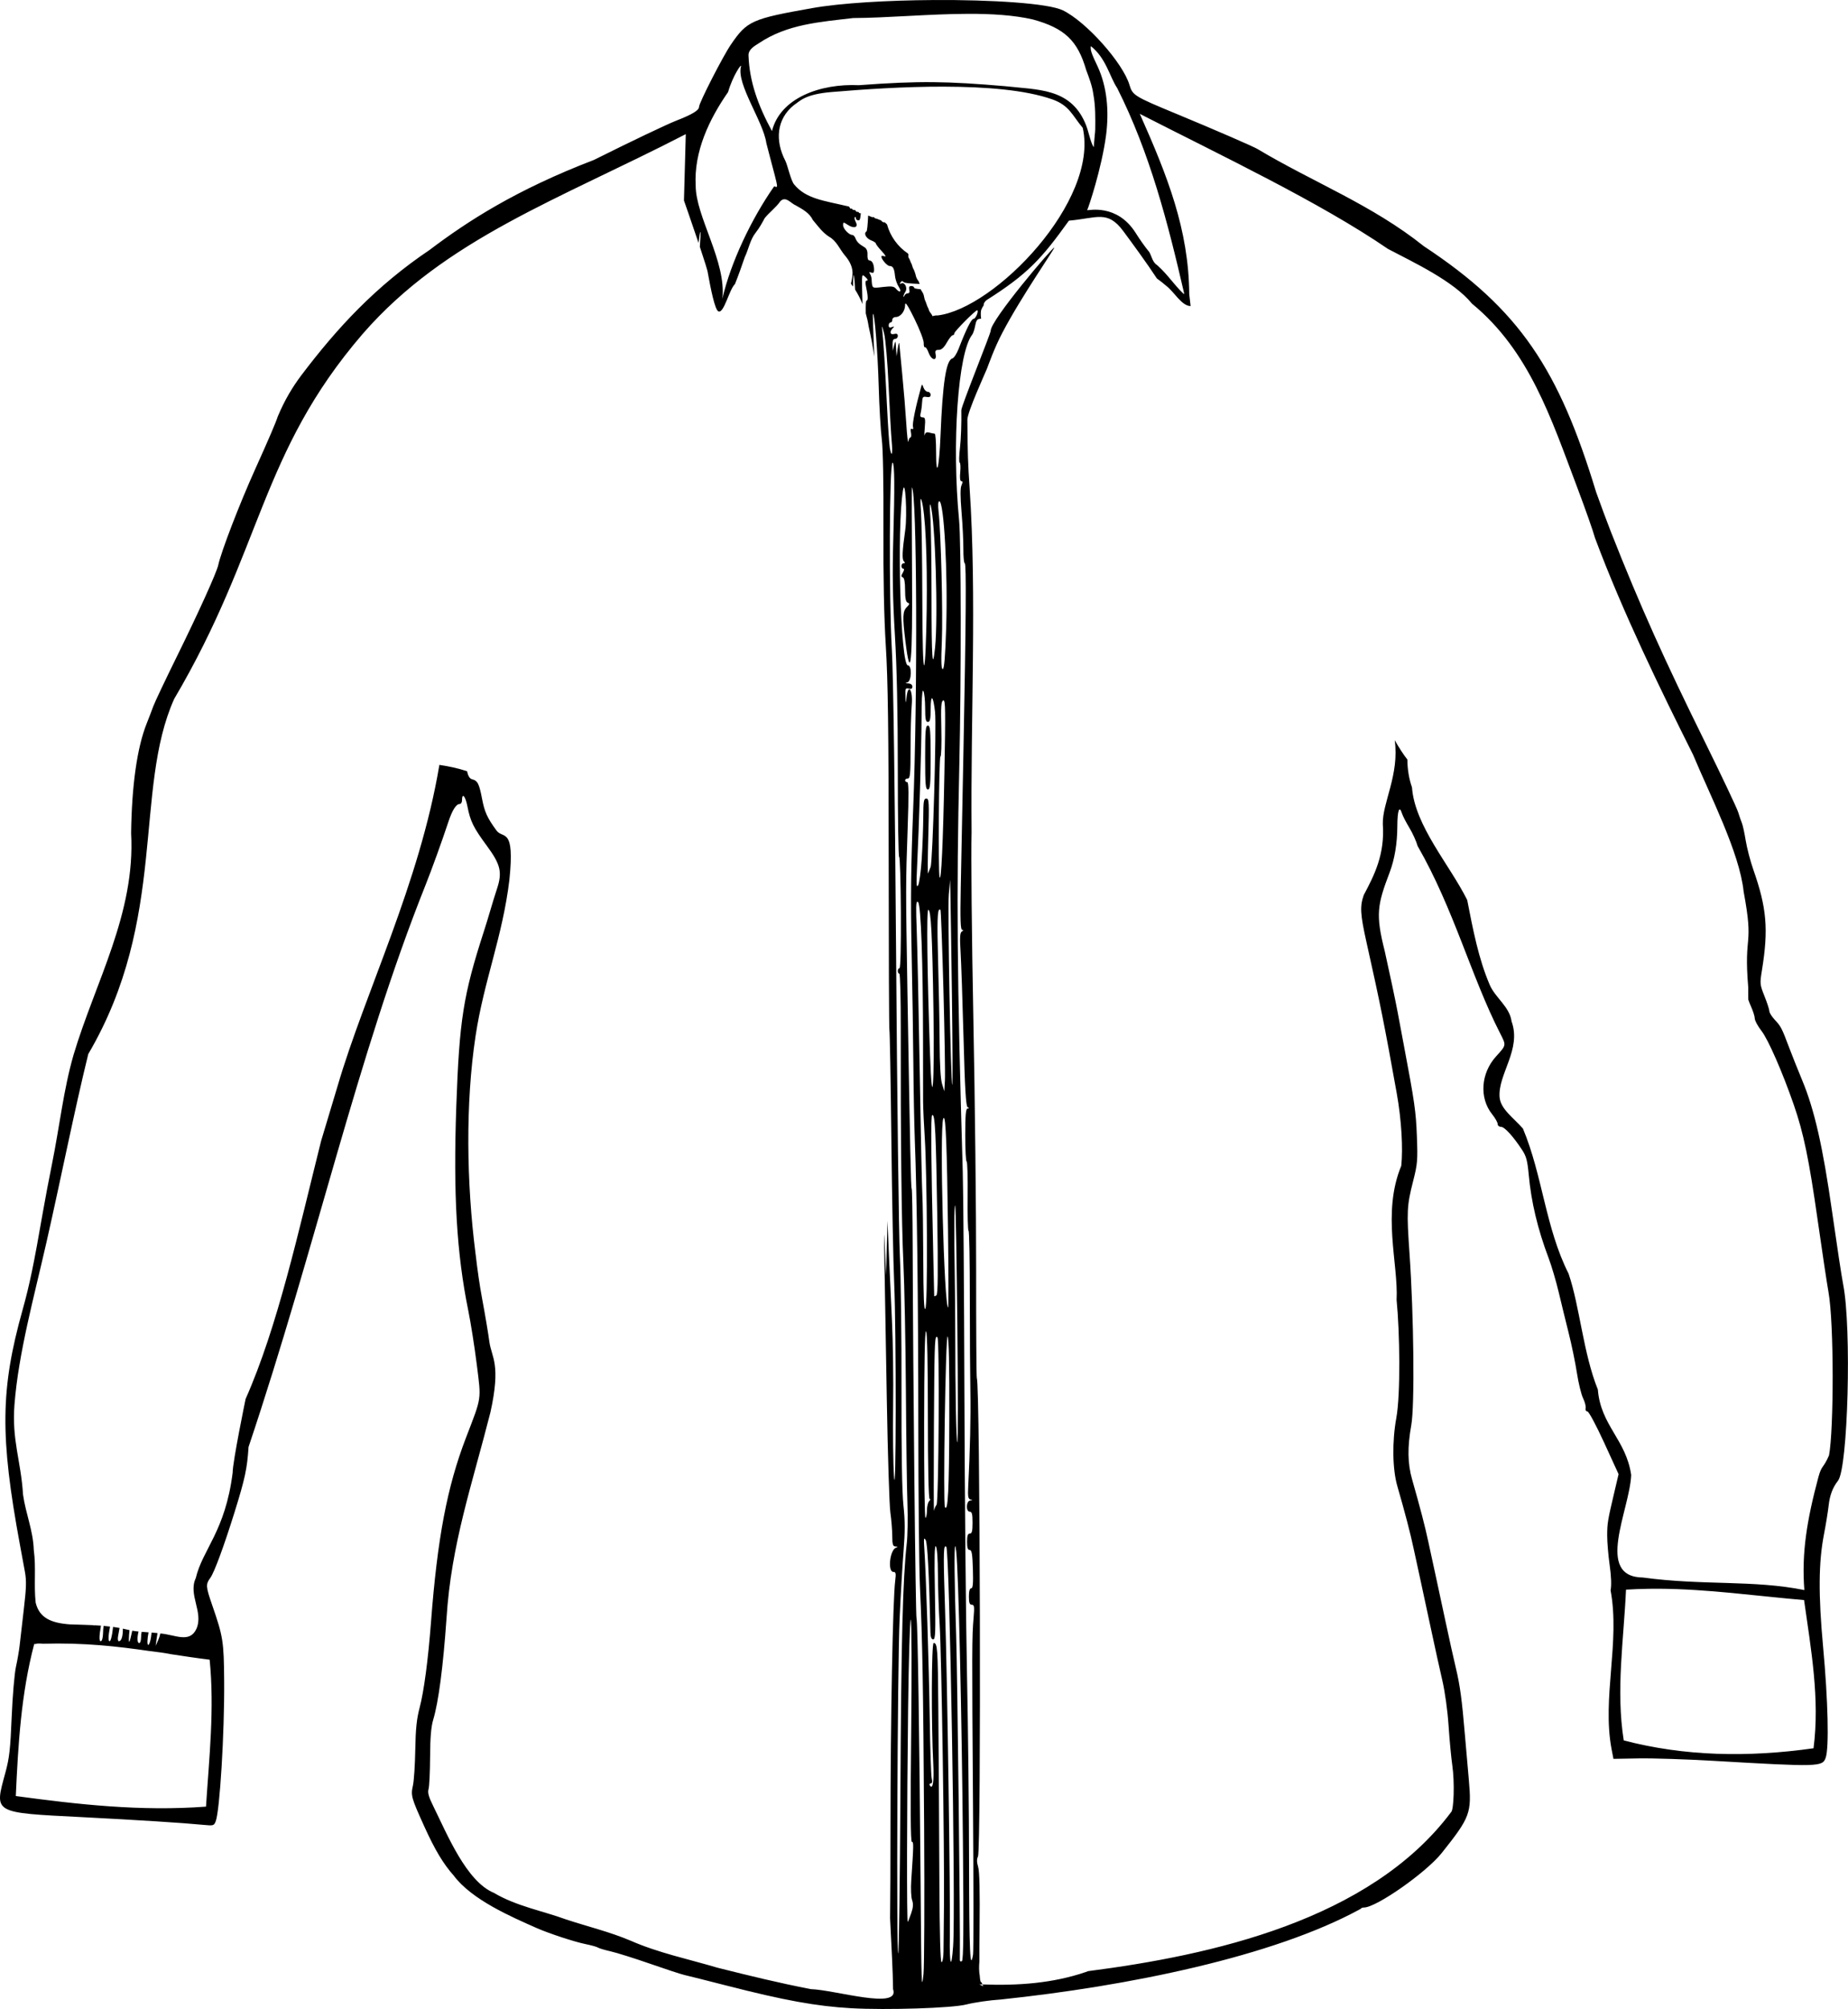 <?xml version="1.0"?>
<svg xmlns:rdf="http://www.w3.org/1999/02/22-rdf-syntax-ns#" xmlns="http://www.w3.org/2000/svg" xmlns:cc="http://creativecommons.org/ns#" xmlns:dc="http://purl.org/dc/elements/1.1/" id="svg5031" viewBox="0 0 1013.5 1101.5" version="1.1">
 <g id="layer1" transform="translate(532.45 152.66)">
  <path id="path4747" d="m-20.574-152.64c-24.93 0.149-50.54 1.613-66.5 4.438-33.074 5.854-35.644 7.005-44.5 19.938-4.38 6.396-17.5 32.024-17.5 34.188 0 1.906-3.703 4.152-12.625 7.625-5.032 1.959-25.282 11.617-45 21.469-42.827 16.419-69.338 33.622-90.094 49.312-29.531 19.881-50.68 42.689-70.5 68.906-4.624 6.194-8.88 13.077-12.813 22.438-1.068 3.35-5.023 12.571-12.437 29-8.552 18.947-18.605 45.073-20.219 52.5-0.908 4.176-10.904 26.215-22.875 50.5-6.236 12.65-11.985 24.8-12.781 27-0.796 2.2-2.411 6.412-3.594 9.375-5.234 13.114-8.188 33.929-8.531 60.125 2.438 43.928-19.68 81.618-31.563 121.5-5.56 19.252-7.526 38.534-11.844 59.938-1.567 7.726-3.84 19.688-5.031 26.562-4.922 28.404-7.275 39.722-11.062 53.25-12.193 43.549-12.474 69.342-1.469 128.91 0.849 4.596 2.053 11.132 2.688 14.562 0.943 5.098 0.832 8.932-0.594 21-0.959 8.12-1.976 17.031-2.281 19.781-0.305 2.75-1.202 7.925-2 11.5-0.798 3.575-1.868 15.95-2.344 27.5-0.728 17.67-1.264 22.506-3.438 30.5-6.136 22.574-7.247 21.931 42.406 24.469 30.386 1.553 55.363 3.149 66.25 4.219 5.455 0.536 5.76 0.44 6.688-2 2.255-5.931 4.831-48.565 4.625-76.688-0.161-21.974-0.558-24.441-6.625-41.969-3.469-10.023-3.549-11.261-0.938-14.812 2.129-2.895 7.516-17.499 13.344-36.219 5.644-18.129 6.843-23.744 7.594-35.5 36.993-110.26 59.637-214.38 97.031-308 3.239-8.079 9.152-24.415 12.469-34.469 2.163-6.558 4.31-10.031 6.188-10.031 0.762 0 1.375-0.87 1.375-1.938 0-4.534 1.85-2.56 2.969 3.188 1.601 8.221 3.264 11.614 10.688 21.688 7.557 10.256 8.534 14.493 5.5 23.625-1.087 3.271-2.733 8.637-3.688 11.938-0.955 3.3-2.553 8.475-3.531 11.5-11.25 34.789-13.399 48.421-15.062 95.562-1.709 48.432 0.178 80.778 6.562 112.12 1.353 6.643 3.458 19.942 4.656 29.531 2.489 19.925 2.87 17.342-5.937 40.281-10.314 26.856-15.654 54.961-19.156 101-1.581 20.78-3.874 37.997-6.25 47-1.61 6.1-2.18 11.562-2.375 23-0.141 8.25-0.712 17.061-1.281 19.594-1.243 5.536-0.921 6.675 6.219 22.438 5.804 12.814 10.41 20.508 16.156 26.969 9.888 13.28 31.691 22.657 45.531 28.781 6.681 2.94 20.532 7.497 26.5 8.719 3.3 0.675 6.45 1.54 7 1.938 0.55 0.398 3.7 1.343 7 2.094 3.3 0.75 12.975 3.777 21.5 6.75s17.075 5.785 19 6.219 12.275 3.028 23 5.781c31.676 8.133 49.512 11.37 68.5 12.438 19.419 1.091 55.35-0.064 63-2.031 4.4-1.132 12.95-2.378 19-2.75 69.476-7.293 149.43-23.414 197.34-49.688 0.183-0.412 1.008-0.75 1.844-0.75 6.746 0 34.1-19.167 42.625-29.875 15.636-19.639 16.486-21.897 14.875-40.094-0.61-6.888-1.61-18.156-2.188-25.031-1.571-18.694-2.64-26.727-4.875-36.062-1.112-4.645-3.666-16.088-5.656-25.438-1.99-9.35-4.497-21.05-5.594-26-1.097-4.95-2.852-13.05-3.906-18-1.828-8.587-4.383-18.367-8.906-34.25-2.486-8.727-2.612-17.604-0.438-29.75 1.907-10.65 1.408-59.732-0.969-94-1.609-23.196-1.472-26.184 2-39.844 2.378-9.357 2.544-11.307 2.031-24.656-0.516-13.448-1.205-18.313-7.094-49.5-0.831-4.4-2.392-12.725-3.469-18.5s-4.246-20.741-7.031-33.25c-5.153-20.314-4.097-25.442 2.656-43.25 2.744-7.234 4.183-15.857 4.219-25.25 0.034-8.856 1.123-11.792 2.594-7 0.38 1.238 2.181 4.725 4 7.75s3.863 7.525 4.531 10c19.901 34.585 29.445 71.839 45.281 102.75 3.378 6.666 3.454 6.323-2.281 12.656-8.365 9.237-9.257 22.805-2.094 31.719 1.657 2.062 3 4.455 3 5.312 0 0.859 0.84 1.562 1.875 1.562 1.912 0 6.604 5.143 11.562 12.688 2.245 3.416 2.903 5.885 3.594 13.5 1.356 14.974 4.947 30.005 10.937 45.812 1.565 4.125 4.027 12.45 5.469 18.5 1.442 6.05 3.909 16.175 5.5 22.5s3.628 16.122 4.5 21.781c0.872 5.659 2.404 11.959 3.406 14 1.002 2.041 1.624 4.506 1.406 5.469-0.224 0.991 0.181 1.75 0.938 1.75 0.757 0 4.776 7.467 9.25 17.219l7.875 17.188-2.25 9.562c-3.726 15.779-3.975 17.274-4 24.031-0.013 3.575 0.592 10.823 1.344 16.125 0.882 6.222 1.075 11.186 0.531 14 5.267 28.369-4.737 58.826 0.5 86.875l1.062 5.5 14-0.25c7.7-0.13 25.925 0.465 40.5 1.312 58.403 3.396 60.142 3.341 61.906-1.719 1.892-5.429 1.293-31.262-1.438-60.844-2.62-28.41-2.494-46.195 0.469-61.5 1.065-5.5 2.227-12.7 2.594-16 0.617-5.56 2.23-9.805 5.125-13.5 5.481-6.996 7.508-83.714 2.844-107.5-0.863-4.4-3.589-22.4-6.094-40-5.078-35.683-9.679-55.9-16.375-72-2.288-5.5-5.534-13.6-7.188-18-4.003-10.65-4.487-11.591-7.906-15.25-1.615-1.728-2.938-3.838-2.938-4.688 0-0.849-1.194-4.535-2.656-8.188-2.568-6.416-2.6-6.89-1.406-14.25 3.646-22.48 2.627-34.197-4.719-55.125-1.64-4.675-3.519-11.875-4.187-16-0.669-4.125-1.602-8.4-2.063-9.5-0.459-1.1-1.391-3.8-2.062-6-0.672-2.2-8.979-19.75-18.469-39-21.521-43.617-35.062-73.359-51.438-115-1.736-4.4-5.336-14.075-8-21.5-20.411-67.07-41.655-100-94.5-134.84-28.431-22.729-60.707-35.033-91-53.156-1.5-1.083-23.569-10.657-45-19.531-22.656-9.382-23.754-10.06-25.406-15.656-3.584-12.142-23.777-34.772-36.562-40.969-8.018-3.886-38.978-5.847-71.031-5.656zm19.031 7.562c12.832-0.035 25.104 0.686 35.562 3.094 17.534 4.804 24.581 11.71 29.219 27.688 1.617 4.361 3.331 8.724 3.938 13.375 1.205 6.43 1.101 12.986 1.031 19.5 0.075 1.033 0.053 2.319 0.031 2.594-0.011-0.151-0.025-0.542-0.031-1.281v-1.312c-0.032-0.44-0.776 9.704-0.844 9.469-2.084-3.345-2.608-8.708-4.844-13.656-8.386-18.803-25.852-17.769-43.844-19.812-31.356-2.659-46.825-3.013-80.094-0.531-20.953-0.98-43.132 6.888-47.667 25.163-7.656-14.122-12.366-27.154-12.865-41.507-0.073-3.319 3.299-5.136 5.719-6.688 15.55-10.461 33.527-11.637 51.656-13.781 18.703-0.078 41.645-2.254 63.031-2.312zm67.375 17.719c8.385 6.7 10.256 16.726 14.406 22.969 17.927 35.532 27.853 73.973 36.687 112.41 0 0.217-0.034 0.426-0.063 0.625-6.279-6.052-8.185-10.022-14.625-15.875-2.557-1.538-3.009-4.694-4.312-7.125-2.834-3.477-5.389-7.166-7.781-10.969-10.187-15.716-25.532-11.889-26.375-12.094 0.684-1.179 8.018-23.028 10.406-41.312 1.635-12.916 0.59-26.14-4.625-37.438-2.311-4.975-4.384-8.949-3.719-11.188zm-178 53.154c0.638 2.452 1.237 4.787 1.969 7.562 4.827 18.304 4.614 16.758 2.312 16.156-12.535 17.931-23.857 41.809-28.406 61.656 2.351-20.344-14.624-45.009-14.625-62.062-1.022-18.664 7.373-36.33 17.781-51.312 2.524-8.871 7.669-16.284 7.058-13.992-2.583 9.676 12.261 30.157 13.911 41.992zm97.937-30.938c22.345 0.069 44.106 1.773 58.813 6.938 9.503 3.338 10.964 8.752 16.781 15.656 9.03 40.059-48.16 99.046-79.562 102.84h-0.719c-0.119 0-0.258-0.02-0.375 0-0.599 0.1-1.186 0.256-1.781 0.375-0.327-1.111-1.278-1.871-1.781-2.875-0.168-0.337-0.195-0.716-0.344-1.062-0.567-1.322-0.776-1.757-0.812-1.781 0.093 0.269 0.345 0.966 0.375 1.062-0.111-0.255-0.429-1.097-0.375-1.062-0.156-0.45-0.218-0.661-0.625-1.781-0.219-0.602-0.53-1.169-0.719-1.781-0.289-0.938-0.354-1.964-0.719-2.875-0.356-0.891-1.028-1.618-1.406-2.5-0.017-0.041-0.014-0.054-0.031-0.094-2.232-0.175-3.562-0.427-3.562-0.75 0-0.55-0.705-1-1.594-1-1.125 0-1.458 0.609-1.094 2 0.328 1.256 0.018 2-0.812 2-0.728 0-1.567 0.562-1.844 1.25-0.277 0.688-0.517 0.889-0.563 0.469-0.043-0.42 0.439-1.608 1.094-2.656 1.349-2.16-0.538-5.58-2.438-4.406-0.631 0.39-0.746 0.158-0.281-0.594 0.276-0.447 0.547-0.694 0.844-0.719 0.297-0.025 0.609 0.171 1 0.562 0.429 0.429 3.224 0.728 8.062 0.906 0-0.04 0.023-0.004 0.063 0.031 0.178 0.006 0.348-0.006 0.531 0-0.096-0.307-0.244-0.682-0.469-1.281-0.151-0.402-0.506-0.69-0.719-1.062-0.264-0.462-0.5-0.939-0.688-1.438-0.172-0.46-0.256-0.961-0.375-1.438-0.238-0.714-0.439-1.426-0.719-2.125-0.198-0.494-0.481-0.961-0.719-1.438-0.238-0.714-0.422-1.42-0.688-2.125-0.093-0.249-0.27-0.474-0.375-0.719-0.253-0.589-0.458-1.195-0.719-1.781-0.216-0.487-0.59-0.921-0.719-1.438-0.116-0.462 0.131-0.98 0-1.438-0.044-0.155-0.12-0.277-0.219-0.406-5.54-3.722-9.669-9.36-11.469-15.938l-0.094-0.094c-0.238-0.238-0.45-0.485-0.719-0.688-1.443-1.083-0.16-0.074-1.063-0.375-0.253-0.084-0.506-0.184-0.719-0.344-0.269-0.202-0.43-0.546-0.719-0.719-0.323-0.194-0.712-0.235-1.063-0.375-0.247-0.099-0.471-0.245-0.719-0.344-0.349-0.14-0.697-0.252-1.062-0.344-0.116-0.029-0.245 0.066-0.344 0-0.28-0.187-0.439-0.532-0.719-0.719-0.099-0.066-0.256 0-0.375 0-0.238 0-0.488 0.058-0.719 0-0.258-0.065-0.434-0.291-0.688-0.375-0.113-0.038-0.268 0.053-0.375 0-0.15-0.075-0.193-0.268-0.344-0.344-0.106-0.053-0.262 0.038-0.375 0-0.09-0.03-0.168-0.075-0.25-0.125-0.249 5.269-0.571 8.504-0.969 8.75-1.641 1.014-0.112 3.81 2.687 4.875 1.39 0.528 2.531 1.293 2.531 1.719 0 0.426 1.473 2.323 3.25 4.219 1.902 2.03 2.522 3.173 1.5 2.781-0.954-0.366-1.75-0.316-1.75 0.094 0 1.537 3.168 5.188 4.5 5.188 1.839 0 2.595 1.385 2.969 5.406 0.17 1.833 1.081 4.519 2.031 5.969 1.854 2.829 0.608 3.647-1.562 1.031-1.048-1.263-2.468-1.415-7.125-0.875-6.212 0.721-5.813 0.986-6.188-4.531-0.056-0.825-0.465-2.069-0.906-2.75-0.553-0.855-0.322-1.036 0.75-0.625 1.088 0.417 1.531-0.018 1.531-1.438 0-3.015-1.045-5.188-2.5-5.188-0.809 0-1.217-1.174-1.125-3.125 0.101-2.141-0.466-3.467-1.812-4.25-2.821-1.64-4.06-2.888-4.812-4.875-0.364-0.963-1.127-1.75-1.688-1.75-1.831 0-5.062-3.406-5.062-5.344 0-1.805 0.133-1.8 2.594-0.188 3.435 2.251 5.931 1.376 4.375-1.531-0.618-1.155-0.851-2.368-0.531-2.688 0.32-0.32 0.562-0.048 0.562 0.594 0 0.642 0.675 1.156 1.5 1.156 0.654 0 1.007-0.792 1.219-3.906-0.12 0.007-0.228-0.002-0.344-0.031-0.646 0.215-0.686-0.583-1.094-0.719-0.226-0.075-0.475 0.106-0.688 0-1.423-0.712-0.01-0.706-1.437-1.062-0.231-0.058-0.481 0-0.719 0-0.238-0.238-0.418-0.568-0.719-0.719-0.213-0.106-0.528 0.143-0.719 0-0.343-0.258-0.362-0.824-0.719-1.062-0.409-0.272-0.941-0.22-1.406-0.375-12.162-2.919-22.173-3.849-28.719-11.812-1.919-2.334-3.553-10.502-4.844-13-5.621-10.881-4.948-22.732 4.719-30.5 3.327-2.187 5.907-5.917 20.469-7.156 17.064-1.452 39.999-3.038 62.344-2.969zm106.88 14.906c44.16 22.612 98.705 48.415 136.12 74.062 13.64 7.187 35.851 17.479 46.063 30 31.508 25.855 43.449 63.063 57.562 100.34 4.929 13.131 8.818 24.17 9.906 28.125 15.288 40.945 36.244 83.83 53.781 118.84 9.285 22.254 25.476 53.611 27.719 74.938v0.031c5.876 31.526-0.052 21.843 2.531 52.531 0.027 2.248 0.025 4.5 0.031 6.75 0.457 1.333 0.964 2.631 1.5 3.812 1.114 2.456 2.05 5.415 2.062 6.562s1.659 4.209 3.688 6.812c3.704 4.754 11.561 22.721 17.75 40.625 5.329 15.417 8.261 29.542 13.031 62.969 2.473 17.325 5.145 35.1 5.938 39.5 3.111 17.284 2.935 75.866 0.312 89.594-3.085 7.247-4.018 5.186-5.844 12-6.289 23.499-9.269 41.567-7.688 61.875-27.878-5.655-55.54-2.402-88.469-6.875-26.725-0.278-7.275-36.999-6.5-56.219-2.798-19.392-16.759-27.197-18.281-46.844-8.062-19.973-9.895-45.494-16.062-63.562-12.673-25.057-14.278-53.919-25.031-79.531-5.206-5.964-12.347-10.693-12.812-17.344-0.878-12.536 12.14-26.072 6.594-41.375-1.043-8.077-8.932-12.94-12-20.094-6.152-14.343-9.171-30.269-12.344-46.5-9.614-19.332-28.743-40.643-30.281-61.75-1.589-4.502-2.51-9.826-2.531-15.25-2.218-2.821-4.525-6.404-6.937-10.625 2.64 18.929-6.833 34.4-6.531 45.938 1.184 16.604-4.623 28.043-10.438 38.938-2.192 6.213-1.951 10.537 1.5 25.969 7.629 34.112 9.861 45.308 16.562 82.656 2.682 14.947 3.482 30.499 2.5 39.844-10.705 25.875-1.539 53.773-2.562 73.531 1.754 17.735 2.23 51.623-0.156 64.75-2.352 12.931-2.126 28.081 0.562 37.375 4.29 14.83 7.117 25.654 9 34.5 1.054 4.95 2.81 13.05 3.906 18 1.097 4.95 3.608 16.65 5.594 26 1.986 9.35 4.744 21.857 6.125 27.781 1.484 6.363 2.91 16.593 3.469 25 0.52 7.826 1.451 17.68 2.062 21.906 1.307 9.029 0.863 24.569-0.719 25.594-44.444 59.299-131.41 78.412-199.06 87.125-0.401 0.163-0.794 0.321-1.219 0.469-18.221 6.239-37.521 7.547-56.719 6.812 0.154 0.344 0.29 0.686 0.469 1.031l-2.156-1.094c0.56 0.025 1.127 0.041 1.688 0.063-0.168-0.374-0.328-0.751-0.469-1.125-0.053-0.019-0.103-0.042-0.156-0.063-0.369 0-0.642-0.893-0.813-3.25v-0.156c-0.486-2.66-0.456-5.311-0.219-8-0.034-4.447-0.001-10.333 0.094-18.344 0.224-20.007-0.028-30.982-0.781-33.5-0.772-2.579-0.791-4.345-0.094-5.656 1.8-3.364 1.19-259.27-0.625-262.31-0.239-0.401-0.403-26.94-0.375-58.969 0.029-32.029-0.66-94.262-1.531-138.28-0.871-44.02-1.313-89.931-0.969-102.03-0.562-63.608 2.874-129.62-1.062-188.5-0.925-13.445-1.118-19.228-1.25-37.656-0.03-4.26 9.831-25.704 10.75-28.031 1.025-2.593 3.939-11.126 8.5-19.812 10.659-20.303 29.22-46.713 28.406-46.594-1.218 0.179-34.894 39.734-34.875 45.656 0 1.528-16.14 41.26-16.094 43.531 0.137 6.825-0.192 16.006-0.719 20.406s-0.614 8.125-0.188 8.281c0.426 0.156 0.575 2.518 0.312 5.25-0.312 3.249-0.098 4.969 0.625 4.969 0.784 0 0.781 0.654 0.063 2.25-0.702 1.54-0.675 6.199 0.031 14.75 0.572 6.874 1.024 15.988 1 20.25-0.024 4.263 0.309 7.75 0.75 7.75 0.92-0 0.709 30.709-0.719 103.5-0.55 28.05-1.224 61.462-1.469 74.25-0.34 17.73-0.139 23.238 0.781 23.25 0.831 0.011 0.777 0.284-0.156 0.875-1.067 0.676-1.216 3.081-0.719 11.25 0.347 5.707 1.086 26.993 1.625 47.312 0.728 27.475 1.294 37.163 2.219 37.75 0.985 0.629 0.958 0.769-0.031 0.781-0.942 0.011-1.25 3.606-1.25 14.531 0 7.975 0.338 14.5 0.75 14.5 0.412-0 0.676 8.55 0.562 19s0.112 19 0.5 19 0.688 16.538 0.688 36.75 0.154 43.5 0.312 51.75c0.257 13.38-0.183 32.065-1.188 51.688-0.282 5.511-0.045 6.802 1.281 7.156 1.369 0.366 1.329 0.433-0.156 0.531-2.285 0.151-2.529 6.125-0.25 6.125 1.167 0 1.5 1.333 1.5 6s-0.333 6-1.5 6c-1.111 0-1.5 1.167-1.5 4.5 0 3.244 0.403 4.5 1.438 4.5 1.137 0 1.501 2.187 1.75 10.5 0.237 7.904 0 10.502-0.938 10.5-0.815-0.001-1.25 1.565-1.25 4.5 0 3.437 0.386 4.5 1.594 4.5 1.355 0 1.501 1.043 0.969 7.25-0.892 10.406-0.927 16.725-0.312 103.22 0.305 42.887 0.328 79.45 0.031 81.25-1.6 9.858-2.131-1.911-2.188-49.188-0.034-28.86-0.556-76.223-1.156-105.25-0.601-29.027-1.235-98.006-1.406-153.28-0.171-55.275-0.567-109.95-0.906-121.5-3.148-107.02-3.509-150.67-1.875-223 1.078-47.705 1.002-122.3-0.125-134-4.092-42.497-0.606-91.994 7.188-101.84 0.51-0.645 1.253-2.844 1.625-4.906 0.501-2.779 1.156-3.75 2.562-3.75 0.215 0 0.447-0.055 0.688-0.125-0.236-2.052-0.293-3.947 0.188-5.094 0.396-0.922 0.815-1.625 1.25-2.219-0.012-0.091-0.023-0.154-0.031-0.281-0.043-0.666 0.622-1.791 1.5-2.5 22.738-14.416 30.172-22.624 45.25-43.625 15.487-1.359 21.136-5.953 29.813 5.719 4.767 6.417 13.029 17.704 18.437 25.969 1.804 1.288 3.518 2.654 5.188 4.094 4.105 3.009 8.448 11.092 13.312 11.031-0.275-2.275-0.509-4.521-0.75-6.562-0.31-35.502-11.93-64.676-27.115-98.807zm-249 11.125-1 36.375s4.311 12.301 8 23.281c0.435-3.832 0.795-6.205 1-6 0.193 0.193 0.064 3.618-0.281 8.125 2.421 7.256 4.406 13.489 4.406 14.469 1.513 8.317 3.821 20.109 5.781 20.938 3.039 1.284 5.93-12.07 9.062-14.969 1.939-4.867 3.705-9.79 5.375-14.75 2.172-4.495 2.909-9.666 6.125-13.625 1.901-2.437 3.397-5.135 4.844-7.844 2.66-3.269 6.133-5.741 8.562-9.219 2.953-3.081 5.798 1.267 8.563 2.344 3.502 1.997 7.4 4.053 9.187 7.875 2.772 3.265 5.273 6.886 8.938 9.219 4.178 2.28 5.793 6.852 8.719 10.312 2.638 3.027 4.642 6.865 4.094 11-0.115 1.523-0.407 3.01-0.812 4.469 0.401 0.519 0.807 1.021 1.187 1.562 0.054-5.104 0.218-7.419 0.5-5.781 0.239 1.387 0.456 4.15 0.625 7.469 1.552 2.436 2.9 5.079 4.031 7.875-0.2-6.838-0.303-11.943-0.25-13.594 0.085-2.657 0.301-2.73 2.281-0.75 0.928 0.929 1.056 1.5 0.344 1.5-0.765 0-0.918 1.016-0.469 3.062 1.132 5.156 1.254 7.938 0.344 7.938-0.379 0-0.53 1.964-0.438 7 0.677 2.337 1.216 4.734 1.594 7.219 1.269 5.499 2.263 10.998 3.094 16.469-0.579-13.045-0.949-23.207-0.75-23.406 0.891-0.891 2.615 20.701 3.156 39.719 0.321 11.275 1.083 24.325 1.687 29 0.672 5.193 1.018 24.257 0.906 49-0.121 26.808 0.316 48.614 1.312 64.5 1.152 18.356 1.532 45.848 1.562 116.88 0.022 51.077 0.195 93.152 0.406 93.5 0.21 0.348 0.704 27.175 1.062 59.625 0.361 32.45 1.054 68.225 1.563 79.5 1.176 26.188 1.062 122.94-0.125 105.5-0.445-6.6-0.668-23.925-0.469-38.5 0.2-14.575-0.087-35.5-0.625-46.5-0.538-11-1.304-27.875-1.719-37.5l-0.75-17.5-0.375 15-0.375 15-0.656-14.5c-0.518-11.754-0.566-10.617-0.281 6 0.193 11.275 0.794 45.475 1.312 76 0.521 30.525 1.409 58.65 1.969 62.5 0.56 3.85 1.013 9.588 1.031 12.75 0.027 4.766 0.331 5.747 1.781 5.812 1.394 0.063 1.445 0.201 0.25 0.656-3.388 1.29-4.657 13.281-1.406 13.281 1.32 0 1.502 0.817 1 4.75-1.32 10.353-2.584 75.978-2.594 135.25 0 20.012-0.066 36.546-0.219 49.906 0.718 14.417 1.572 29.94 1.625 38.844 4.063 11.603-31.937 0.374-45.063 0-18.082-3.505-33.236-7.25-51.125-11.719-16.018-4.756-32.546-8.156-47.812-14.875-11.448-4.838-23.431-7.706-35.156-11.562-13.31-4.861-27.416-7.321-39.75-14.625-15.116-6.252-25.648-32.146-33.188-47.406-2.613-5.261-3.236-7.549-2.656-9.5 0.42-1.413 0.795-9.312 0.844-17.562 0.064-10.794 0.537-16.542 1.719-20.5 2.914-9.758 5.412-28.781 7.281-55.5 2.571-40.826 13.894-72.803 24.094-113.03 5.85-26.498 0.681-29.919-0.562-38.469-0.606-4.675-2.434-15.475-4.031-24-1.359-7.252-2.535-15.535-3.531-24.188-0.01-0.03-0.026-0.064-0.031-0.094-0.035-0.21-0.07-0.405-0.063-0.594-4.875-38.365-5.561-81.798 0.063-118.97 4.585-30.317 14.799-54.313 18.562-85.688 3.013-29.384-3.493-22.018-7.125-27-5.129-7.06-6.497-10.126-7.906-17.5-1.56-8.161-2.433-9.801-5.469-10.562-1.401-0.352-2.297-2.172-2.719-4.406-4.995-1.627-10.065-2.723-15.188-3.469-10.846 64.968-40.793 124.75-55.781 175.94l-9.094 30.281c-12.47 49.85-23.819 101.83-41.406 141.44 0 0-7.094 34.345-7.094 40.406-4.015 32.15-16.538 42.125-20.219 57.781-4.305 9.178 4.382 18.635 0.344 27.844-3.753 8.104-11.74 3.137-19.781 2.531-0.271 1.223-0.647 2.45-1.062 3.375l-1.5 3.375 0.469-3.5c0.112-0.791 0.314-2.122 0.531-3.469-1.067-0.127-2.144-0.202-3.219-0.281-0.094 0.663-0.186 1.283-0.281 2h0.031c-0.345 2.612-1.071 4.75-1.594 4.75-0.72 0-0.529-3.46 0.156-6.875-1.255-0.082-2.526-0.182-3.781-0.281-0.196 1.048-0.314 2.066-0.312 2.906 0 1.788-0.45 3.25-1 3.25-1.154 0-1.237-2.837-0.406-6.312-1.148-0.118-2.3-0.265-3.437-0.469-0.553 2.596-1.162 5.104-1.469 5.812-0.574 1.325-0.453-2.524-0.031-6.125-0.255-0.058-0.527-0.091-0.781-0.156-0.957-0.248-1.913-0.453-2.875-0.656v0.406c0 3.976-0.85 6.5-2.188 6.5-0.535 0-0.719-1.238-0.438-2.75 0.361-1.939 0.597-3.256 0.812-4.531-1.189-0.218-2.367-0.398-3.562-0.562-0.051 0.427-0.103 0.846-0.156 1.344-0.383 3.575-1.16 6.5-1.719 6.5-0.855 0-0.786-2.774 0.219-8.031-1.173-0.139-2.353-0.274-3.531-0.375-0.165 1.191-0.275 2.556-0.312 4.156-0.057 2.447-0.596 4.25-1.25 4.25-0.952 0-0.894-2.849 0.125-8.531-1.163-0.086-2.334-0.158-3.5-0.219-0.01 0.031-0.025 0.063-0.031 0.094-0.452-0.092-0.953-0.162-1.531-0.188-1.468-0.066-2.939-0.109-4.406-0.156l-7.719-0.25c-10.26-0.77-16.613-3.576-18.625-11.906-1.067-9.541 0.289-19.261-1.031-28.812-0.357-10.812-4.447-19.976-5.906-30.438-1.101-18.317-6.234-29.856-4.688-49.406 2.24-28.327 10.552-58.159 17.531-88.875 8.096-35.634 15.277-72.114 22.938-103.25 43.709-74.375 24.764-144.98 47.125-194.72 48.604-82.446 46.93-134.61 103.44-200.19 45.366-52.133 107.67-73.61 177.12-109.44zm120.53 92.875c0.526-0.054 1.959 2.432 4.906 8.406 2.83 5.738 5.109 11.679 5.062 13.219-0.044 1.54 0.272 2.599 0.688 2.344 0.413-0.256 1.314 1.104 2 3 1.479 4.091 4.592 4.85 3.844 0.938-0.391-2.047-0.064-2.5 1.719-2.5 1.499 0 2.859-1.246 4.406-4 1.236-2.2 2.673-4 3.188-4s0.938-0.489 0.938-1.062c0-1.093 12.08-13.201 12.625-12.656 0.775 0.775-0.976 4.719-2.094 4.719-1.19 0-4.063 5.742-8.156 16.375-1.034 2.686-2.58 5.097-3.469 5.344-3.398 0.942-5.317 13.33-6.469 42.062-0.742 18.502-2.438 24.605-2.438 8.781 0-5.258-0.338-9.586-0.75-9.594s-1.719-0.275-2.906-0.594c-1.563-0.419-2.267-0.053-2.594 1.281-0.039 0.158-0.099 0.222-0.125 0.25-0.09-0.215-0.05-1.784 0.156-4.156 0.425-4.89 0.255-5.75-1.156-5.75-1.23 0-1.521-0.611-1.094-2.312 0.317-1.262 0.675-3.848 0.781-5.781 0.169-3.065 0.476-3.466 2.438-3.094 1.581 0.3 2.25-0.051 2.25-1.188 0-0.889-0.689-1.625-1.531-1.625-0.842 0-1.889-1.022-2.344-2.25-0.789-2.134-0.849-2.145-1.375-0.25-2.95 10.63-4.861 19.911-4.438 21.531 0.321 1.227 0.122 1.716-0.531 1.312-0.676-0.418-0.888 0.297-0.563 2 0.279 1.457 0.154 2.656-0.281 2.656s-0.95 1.012-1.156 2.25c-0.207 1.238-0.717-3.15-1.125-9.75-0.409-6.6-1.389-18.632-2.188-26.75-0.798-8.117-1.542-15.768-1.625-17-0.083-1.232-0.459-0.225-0.844 2.25l-0.688 4.5-0.281-4.5c-0.251-4.209-0.317-4.306-1.031-1.5l-0.75 3-0.125-3.25c-0.083-2.275 0.325-3.25 1.375-3.25 0.825 0 1.5-0.736 1.5-1.625 0-1.124-0.609-1.458-2-1.094-2.264 0.592-2.689-1.203-0.75-3.156 1.002-1.01 0.903-1.128-0.5-0.594-1.217 0.463-1.75 0.18-1.75-0.938 0-0.884 0.45-1.594 1-1.594s1-0.675 1-1.5 0.829-1.5 1.844-1.5c2.647 0 5.156-3.203 5.156-6.562 0-0.551 0.075-0.826 0.25-0.844zm-12.844 12.625c0.11-0.033 0.433 1.192 1.094 3.781 0.788 3.089 1.876 15.803 2.469 29 0.582 12.925 1.345 26.538 1.688 30.25 0.646 7.009-0.001 9.168-1.031 3.5-0.325-1.788-1.038-12.475-1.594-23.75-1.052-21.334-1.829-33.689-2.531-40.5-0.151-1.465-0.175-2.256-0.094-2.281zm5.719 74.563c0.028-0.008 0.034 0.002 0.063 0.031 1.049 1.069 1.151 13.154 0.344 41.688-0.553 19.527-0.33 32.638 0.875 52.719 1.074 17.911 1.594 42.424 1.594 74.25 0 26.131 0.338 47.531 0.75 47.531 0.412 0.001 0.844 13.726 0.938 30.5 0.101 18.054-0.205 30.5-0.75 30.5-0.507 0-0.938 0.675-0.938 1.5s0.386 1.5 0.844 1.5c0.458 0 0.81 13.388 0.781 29.75-0.106 59.754 0.419 107.26 1.438 128.75 0.573 12.1 1.2 43.6 1.375 70s0.549 54.3 0.844 62c0.294 7.7 0.118 17.6-0.375 22-2.181 19.46-3.029 52.853-3.469 135.47-0.259 48.658-0.785 88.785-1.188 89.188-1.098 1.099-0.454-157.18 0.75-183.66 0.575-12.65 1.541-29.274 2.156-36.938 0.843-10.512 0.839-16.671-0.063-25.031-0.775-7.255-1.143-29.202-1.062-63.562 0.067-28.866-0.338-61.919-0.906-73.469-0.568-11.55-1.49-86.025-2.062-165.5-0.646-89.674-1.536-152.85-2.312-166.5-1.683-29.596-1.379-102.23 0.375-102.72zm10.625 13.625c2.751 2.762 3.192 112.94 0.688 176.25-1.221 30.866-1.454 49.758-0.875 77.344 0.421 20.075 0.862 48.2 0.969 62.5 0.107 14.3 0.473 33.2 0.812 42 1.176 30.284 1.865 86.155 1.906 156 0.023 38.5 0.418 78.1 0.875 88 1.398 30.276 1.823 54.004 2.312 131.5 0.259 40.975 0.096 77.65-0.344 81.5-1.084 9.49-1.143 8.053-1.594-50.5-0.598-77.728-1.592-143.39-2.219-144.41-0.541-0.875-1.908-131.85-2.125-204.16-0.052-17.082-0.289-31.257-0.531-31.5-0.437-0.438-0.867-20.154-2.344-108.44-0.961-57.442-0.95-58.584 0.125-89.25 0.655-18.692 0.59-25.25-0.25-25.25-0.625 0-1.156-0.45-1.156-1s0.675-1 1.5-1c1.272 0 1.5-2.478 1.5-16.344 0-8.992 0.3-19.792 0.656-24 0.715-8.47-2.041-12.176-2.906-3.906-0.367 3.507-0.405 3.449-0.562-0.906-0.152-4.201 0.01-4.597 1.812-4.125 1.391 0.364 2 0.031 2-1.094 0-0.975-0.892-1.68-2.25-1.75-1.693-0.087-1.817-0.218-0.5-0.562 2.331-0.609 2.595-9.312 0.281-9.312-4.04 0-6.147-75.385-2.688-96 1.235-7.353 2.427 13.322 1.25 21.688-1.663 11.823-1.852 16.147-0.75 17.25 0.759 0.759 0.728 1.062-0.125 1.062-0.66 0-1.219 0.675-1.219 1.5s0.477 1.5 1.031 1.5c0.6 0 0.498 0.858-0.25 2.125-1.007 1.702-1.035 2.232-0.031 2.594 0.824 0.298 1.25 2.656 1.25 6.906 0 4.653 0.411 6.575 1.438 6.969 1.153 0.442 1.058 0.91-0.5 2.469-2.256 2.256-2.401 5.32-0.781 18.5 2.898 23.589 3.989 12.454 3.656-37.469-0.172-25.805-0.193-46.828-0.063-46.688zm4.906 6.281c0.094 0.023 0.212 0.292 0.375 0.812 2.052 6.559 3.217 30.952 2.812 59.75-0.237 16.901-0.833 30.147-1.375 30.688-0.603 0.603-0.98-13.052-1.031-37.25-0.044-21.009-0.377-42.238-0.719-47.188-0.323-4.684-0.353-6.882-0.062-6.812zm10.094 1.312c2.6 0 4.756 39.63 3.781 69.531-0.513 15.713-1.079 22.468-1.875 22.469-0.831 0.001-0.978-4.127-0.5-15.25 0.638-14.854-0.48-59.467-1.781-71-0.41-3.634-0.264-5.75 0.375-5.75zm-5 1.781c0.063 0.019 0.157 0.165 0.25 0.469 2.529 8.282 4.184 61.212 2.438 78-1.409 13.542-1.938 6.02-1.938-28 0-19.113-0.284-38.8-0.656-43.75-0.322-4.292-0.359-6.799-0.094-6.719zm-3.938 102.09c0.034-0.024 0.057-0.016 0.094 0 0.038 0.017 0.053 0.062 0.094 0.125 0.533 0.825 0.99 4.987 1 9.25 0.012 6.215 0.297 7.75 1.5 7.75 1.193 0 1.507-1.486 1.531-7.25 0.035-8.362 1.368-7.4 2.406 1.75 0.857 7.554-1.288 82.299-2.438 85-0.468 1.1-1.09 2.675-1.375 3.5-0.285 0.825-0.24-8.062 0.094-19.75 0.546-19.348 0.444-21.25-1.062-21.25-1.429 0-1.644 1.398-1.688 10.25-0.026 5.638-0.407 15.907-0.844 22.812-0.437 6.906-1.327 13.431-1.969 14.5-0.918 1.528-1.052-0.419-0.625-9.062 1.145-23.177 2.485-67.485 2.5-82.906 0.01-9.463 0.279-14.356 0.781-14.719zm11.125 5.312c1.213-0.405 1.283 5.29 0.625 39.906-0.727 38.281-1.753 60.225-2.656 56.906-0.815-2.993-0.367-65.994 0.469-66 0.472-0.003 0.697-6.815 0.5-15.156-0.294-12.417-0.096-15.27 1.062-15.656zm-8.438 13.812c-1.276 0-1.5 2.611-1.5 17.5s0.224 17.5 1.5 17.5c1.276 0 1.5-2.611 1.5-17.5s-0.224-17.5-1.5-17.5zm12.188 84.5 0.156 7c0.094 3.85 0.483 29.162 0.844 56.25s0.441 49.25 0.188 49.25c-0.851 0-2.611-96.413-1.906-104.5zm-17.938 12.062c0.114 0.014 0.23 0.081 0.375 0.219 1.581 1.494 2.695 32.744 2.719 76.719 0.01 14.3 0.017 28.925 0.031 32.5s0.447 13.025 0.969 21c0.522 7.975 1.035 31.695 1.125 52.719 0.107 24.801-0.204 38.848-0.875 40-0.73 1.254-1.052-6.734-1.125-27.219-0.056-15.95-0.275-31.7-0.5-35-0.224-3.3-0.879-33.675-1.437-67.5-0.562-33.825-1.313-68.925-1.656-78-0.463-12.227-0.419-15.538 0.375-15.438zm12.219 4.25c0.133 0.009 0.278 0.093 0.438 0.25 0.241 0.241 0.982 20.015 1.625 43.938 0.642 23.922 1.002 46.2 0.812 49.5l-0.344 6-1.25-4.125c-0.789-2.597-1.258-10.899-1.312-22.5-0.047-10.111-0.433-30.3-0.844-44.875-0.593-21.074-0.413-28.272 0.875-28.188zm-6.25 0.188c1.489 0 2.187 13.179 2.844 55.5 0.625 40.218-0.711 57.271-1.875 24-1.56-44.589-1.997-79.5-0.969-79.5zm2.281 112.53c1.449-0.254 1.947 10.396 2.625 54.062 0.509 32.763 0.384 44.285-0.469 44.812-0.631 0.39-1.171 0.576-1.188 0.406-0.014-0.17-0.22-9.312-0.469-20.312-1.283-56.713-1.466-78.406-0.656-78.906 0.049-0.03 0.11-0.054 0.156-0.062zm6.188 1.594c1.14-0.68 1.785 16.381 2.344 60.625 0.301 23.788 0.326 43.25 0.094 43.25-2.258 0-4.808-98.226-2.688-103.5 0.081-0.2 0.174-0.33 0.25-0.375zm6.25 48c0.017-0.009 0.044 0.013 0.063 0.031 0.266 0.266 0.784 29.58 1.156 65.156 0.372 35.576 0.363 64.688 0 64.688-0.618 0-1.145-27.824-1.156-61 0-7.975-0.12-22.375-0.281-32-0.388-23.232-0.31-36.587 0.219-36.875zm-16 68.969c0.02-0.014 0.041-0.021 0.063 0 0.637 0.634 1 17.499 1 46.469 0 28.039 0.383 45.438 0.969 45.438 0.523-0 0.41 0.527-0.25 1.188-0.66 0.66-1.219 2.88-1.219 4.938s-0.355 3.998-0.812 4.281-0.795-22.861-0.75-51.406c0.053-33.515 0.373-50.481 1-50.906zm11.875 2.812c0.694 0.694 1.016 15.657 0.938 44.812-0.104 39.264-0.71 51.692-2.406 48.75-1.085-1.883 0.371-94.661 1.469-93.562zm-6.062 0.219c0.152-0.021 0.306 0.087 0.5 0.281 1.197 1.201 0.711 90.321-0.5 91.812-0.57 0.702-1.178 2.151-1.375 3.219-0.197 1.068-0.216-19.847-0.063-46.469 0.253-41.358 0.373-48.695 1.438-48.844zm-6.656 110.62c0.151-0.028 0.382 0.236 0.688 0.75 1.015 1.71 1.851 18.124 2.625 50.75 0.06 2.542 0.563 3.75 1.531 3.75 1.214 0 1.337-3.932 0.906-26.25-0.36-18.683-0.196-25.818 0.563-24.75 0.619 0.875 1.076 7.127 1.094 15 0.017 7.425 0.461 20.025 0.969 28 1.009 15.844 2.646 124.04 2.344 154.5-0.104 10.45-0.216 21.588-0.25 24.75-0.034 3.163-0.512 5.75-1.062 5.75-0.648 0-1.062-15.212-1.188-43.25-0.106-23.788-0.237-47.75-0.281-53.25-0.044-5.5-0.171-24.743-0.313-42.75-0.255-32.924-0.466-35.75-2.562-35.75-1.203-0-1.349 44.556-0.219 66 0.521 9.881-0.245 14.73-1.875 12.094-0.376-0.609-0.147-1.094 0.5-1.094 0.771 0 0.951-0.947 0.531-2.75-0.351-1.512-0.846-16.475-1.094-33.25-0.428-29.015-2.018-79.04-2.969-93-0.25-3.672-0.261-5.189 0.062-5.25zm16.906 4.156c0.146-0.063 0.333 0.933 0.562 3.094 1.24 11.644 2.997 87.865 3.656 159.09 0.447 48.24 0.296 64.781-0.562 65.312-0.648 0.4-1.14 0.142-1.125-0.594 0.284-15.201-1.343-158.09-2.031-178.31-0.967-28.432-1.132-48.321-0.5-48.594zm-5.438 0.094c0.156-0.037 0.328 0.047 0.531 0.25 1.849 1.848 5.217 198.52 3.75 219-0.96 13.408-2.05 10.399-1.812-5 0.346-22.49-1.384-142.07-2.594-179.06-0.91-27.812-0.967-34.931 0.125-35.188zm391.28 23.24c27.092 0.153 53.168 3.958 79.688 6.219 3.81 27.083 8.697 54.167 5.187 81.25-36.053 5.101-70.896 4.388-104.09-4.312-4.369-27.56 0.01-55.097 1.25-82.656 4.205-0.257 8.382-0.415 12.531-0.469 1.815-0.024 3.633-0.041 5.437-0.031zm-410.25 16.938c0.015-0.019 0.016-0.023 0.031 0 0.467 0.733 0.578 28.456 0.219 61.594-0.448 41.306-0.335 60.25 0.375 60.25 1.012 0 0.996 1.225-0.344 21.281-0.287 4.29-0.079 9.085 0.469 10.656 0.734 2.104 0.602 4.022-0.5 7.219-0.822 2.387-1.666 4.51-1.875 4.719-0.594 0.594-0.498-62.371 0.188-117.22 0.338-27.112 0.966-47.907 1.437-48.5zm-478.59 13.09c0.312-0.02 0.677-0.012 1.062 0 0.456 0.014 0.966 0.06 1.5 0.125 22.597-0.656 40.933 1.442 58.531 4 4.738 0.541 8.757 1.119 11.906 1.75 0.062 0.009 0.125 0.022 0.188 0.031 6.883 1.042 13.764 2.094 20.906 2.969 2.708 26.853-0.26 53.709-2 80.562-36.026 2.685-70.275-1.204-104.31-5.812 1.279-28.011 2.869-55.993 10.094-83.344 0.308-0.014 0.599-0.018 0.906-0.031 0.253-0.135 0.66-0.214 1.219-0.25z"/>
 </g>
</svg>
